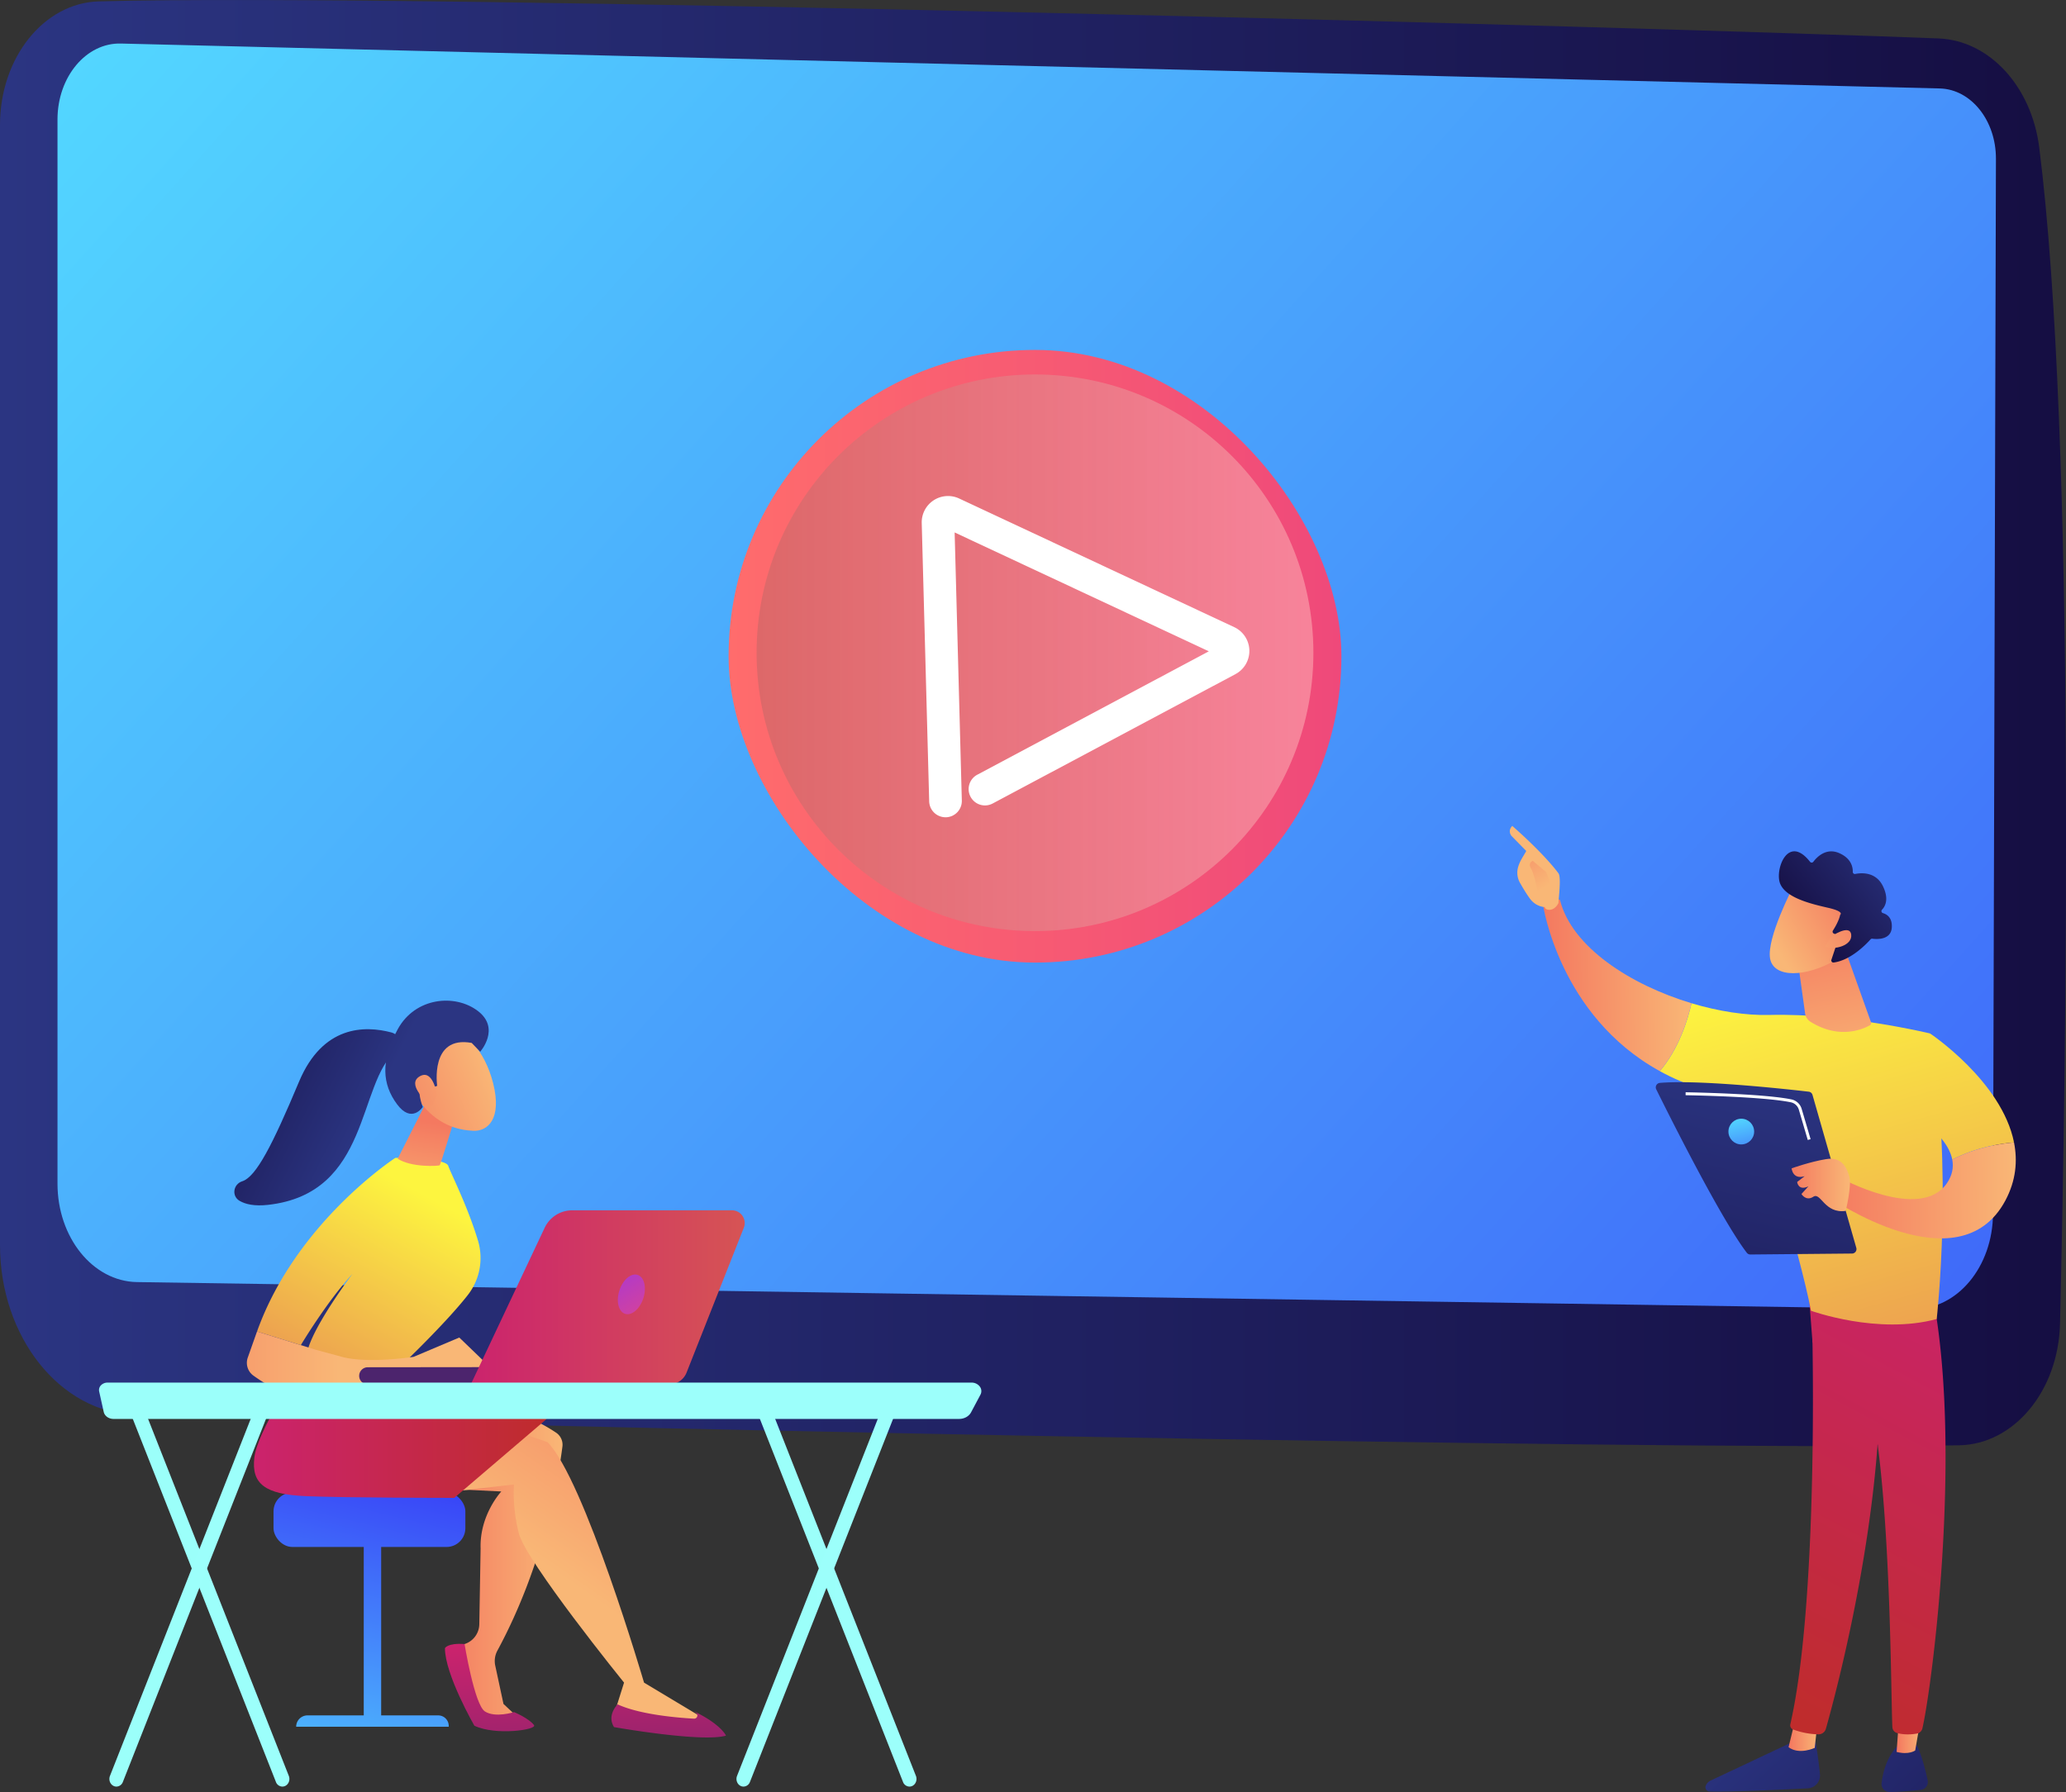 <?xml version="1.0" encoding="UTF-8"?> <svg xmlns="http://www.w3.org/2000/svg" xmlns:xlink="http://www.w3.org/1999/xlink" id="Illustration" viewBox="0 0 2809.88 2437.83"><rect x="0" y="0" width="2809.88" height="2437.83" fill="#333333" stroke="none"/> <defs> <style>.cls-1{fill:url(#linear-gradient);}.cls-2{fill:url(#linear-gradient-2);}.cls-3{fill:url(#linear-gradient-3);}.cls-4{fill:url(#linear-gradient-4);}.cls-5{fill:url(#Безымянный_градиент_13);}.cls-6{fill:url(#linear-gradient-5);}.cls-7{fill:url(#linear-gradient-6);}.cls-8{fill:url(#Безымянный_градиент_13-2);}.cls-9{fill:url(#linear-gradient-7);}.cls-10{fill:url(#linear-gradient-8);}.cls-11{fill:url(#linear-gradient-9);}.cls-12{fill:url(#linear-gradient-10);}.cls-13{fill:url(#linear-gradient-11);}.cls-14{fill:url(#linear-gradient-12);}.cls-15{fill:url(#linear-gradient-13);}.cls-16{fill:url(#linear-gradient-14);}.cls-17{fill:url(#linear-gradient-15);}.cls-18{fill:url(#linear-gradient-16);}.cls-19{fill:url(#linear-gradient-17);}.cls-20{fill:url(#linear-gradient-18);}.cls-21{fill:url(#linear-gradient-19);}.cls-22{fill:#fff;}.cls-23{fill:url(#linear-gradient-20);}.cls-24{fill:url(#linear-gradient-21);}.cls-25{fill:url(#linear-gradient-22);}.cls-26{fill:url(#linear-gradient-23);}.cls-27{fill:url(#linear-gradient-24);}.cls-28{fill:url(#linear-gradient-25);}.cls-29{fill:url(#linear-gradient-26);}.cls-30{fill:url(#linear-gradient-27);}.cls-31{fill:url(#linear-gradient-28);}.cls-32{fill:url(#linear-gradient-29);}.cls-33{fill:url(#Безымянный_градиент_13-3);}.cls-34{fill:url(#linear-gradient-30);}.cls-35{fill:url(#linear-gradient-31);}.cls-36{fill:url(#linear-gradient-32);}.cls-37{fill:url(#linear-gradient-33);}.cls-38{fill:url(#linear-gradient-34);}.cls-39{fill:url(#linear-gradient-35);}.cls-40{fill:url(#linear-gradient-36);}.cls-41{fill:url(#linear-gradient-37);}.cls-42{fill:url(#linear-gradient-38);}.cls-43{fill:url(#Безымянный_градиент_11);}.cls-44{fill:url(#linear-gradient-39);}.cls-45{fill:url(#linear-gradient-40);}.cls-46{fill:url(#Безымянный_градиент_3);}.cls-47{opacity:0.5;fill:url(#Безымянный_градиент_8);}</style> <linearGradient id="linear-gradient" x1="450.06" y1="1788.6" x2="3259.94" y2="1788.6" gradientUnits="userSpaceOnUse"> <stop offset="0" stop-color="#2b3582"></stop> <stop offset="1" stop-color="#150e42"></stop> </linearGradient> <linearGradient id="linear-gradient-2" x1="674.05" y1="672.02" x2="3854.57" y2="3535.66" gradientUnits="userSpaceOnUse"> <stop offset="0" stop-color="#53d8ff"></stop> <stop offset="1" stop-color="#3840f7"></stop> </linearGradient> <linearGradient id="linear-gradient-3" x1="4715.11" y1="3151.2" x2="4273.01" y2="3632.09" gradientTransform="matrix(-1, 0.01, 0.01, 1, 7463.05, -63.47)" xlink:href="#linear-gradient"></linearGradient> <linearGradient id="linear-gradient-4" x1="4571.61" y1="3186.92" x2="4610.88" y2="3186.92" gradientTransform="matrix(-1, 0.01, 0.01, 1, 7463.05, -63.47)" gradientUnits="userSpaceOnUse"> <stop offset="0" stop-color="#f9b776"></stop> <stop offset="1" stop-color="#f47960"></stop> </linearGradient> <linearGradient id="Безымянный_градиент_13" x1="3113.48" y1="2505.21" x2="2800.98" y2="3093.26" gradientUnits="userSpaceOnUse"> <stop offset="0" stop-color="#cb236d"></stop> <stop offset="1" stop-color="#bf2c2c"></stop> </linearGradient> <linearGradient id="linear-gradient-5" x1="4615.93" y1="3060.01" x2="4173.81" y2="3540.91" gradientTransform="matrix(-1, 0.01, 0.01, 1, 7463.05, -63.47)" xlink:href="#linear-gradient"></linearGradient> <linearGradient id="linear-gradient-6" x1="4430.08" y1="3184.9" x2="4463.98" y2="3184.9" xlink:href="#linear-gradient-4"></linearGradient> <linearGradient id="Безымянный_градиент_13-2" x1="3161.17" y1="2530.56" x2="2848.67" y2="3118.6" xlink:href="#Безымянный_градиент_13"></linearGradient> <linearGradient id="linear-gradient-7" x1="-372.27" y1="2129.78" x2="-687.55" y2="3255.79" gradientTransform="matrix(-1, 0, 0, 1, 2489.1, 0)" gradientUnits="userSpaceOnUse"> <stop offset="0" stop-color="#fdf53f"></stop> <stop offset="1" stop-color="#d93c65"></stop> </linearGradient> <linearGradient id="linear-gradient-8" x1="4733.25" y1="2162.39" x2="4933.89" y2="2162.39" xlink:href="#linear-gradient-4"></linearGradient> <linearGradient id="linear-gradient-9" x1="5557.54" y1="2127.83" x2="5692.17" y2="2434.14" gradientTransform="translate(-2983.67 36.7) rotate(-0.54)" xlink:href="#linear-gradient-4"></linearGradient> <linearGradient id="linear-gradient-10" x1="4932.92" y1="2026.75" x2="4989.1" y2="1940.38" xlink:href="#linear-gradient-4"></linearGradient> <linearGradient id="linear-gradient-11" x1="-552.13" y1="2079.42" x2="-867.41" y2="3205.44" xlink:href="#linear-gradient-7"></linearGradient> <linearGradient id="linear-gradient-12" x1="4294.22" y1="2446.55" x2="4548.12" y2="2446.55" xlink:href="#linear-gradient-4"></linearGradient> <linearGradient id="linear-gradient-13" x1="2966.7" y1="2272.24" x2="2923.02" y2="2057.18" gradientTransform="matrix(1, 0, 0, 1, 0, 0)" xlink:href="#linear-gradient-4"></linearGradient> <linearGradient id="linear-gradient-14" x1="-2323.27" y1="1833.32" x2="-2360.79" y2="1709.59" gradientTransform="matrix(-0.75, -0.66, -0.66, 0.75, 2329.65, -818.16)" xlink:href="#linear-gradient-4"></linearGradient> <linearGradient id="linear-gradient-15" x1="-2357.12" y1="1617.74" x2="-2325.74" y2="1796.72" gradientTransform="matrix(-0.75, -0.66, -0.66, 0.75, 2329.65, -818.16)" xlink:href="#linear-gradient"></linearGradient> <linearGradient id="linear-gradient-16" x1="-2361.62" y1="1832.74" x2="-2395.37" y2="1721.42" gradientTransform="matrix(-0.75, -0.66, -0.66, 0.75, 2329.65, -818.16)" xlink:href="#linear-gradient-4"></linearGradient> <linearGradient id="linear-gradient-17" x1="4324.67" y1="2262.55" x2="4464.77" y2="2846.3" gradientTransform="matrix(-1, 0, 0, 1, 7194.77, 0)" xlink:href="#linear-gradient"></linearGradient> <linearGradient id="linear-gradient-18" x1="4228.67" y1="2416.98" x2="4308.05" y2="2416.98" gradientTransform="matrix(-1, 0, 0, 1, 7194.77, 0)" xlink:href="#linear-gradient-4"></linearGradient> <linearGradient id="linear-gradient-19" x1="7894.19" y1="2324.81" x2="7915.13" y2="2412.05" gradientTransform="translate(-5530.62 -804.95)" xlink:href="#linear-gradient-2"></linearGradient> <linearGradient id="linear-gradient-20" x1="357.85" y1="2970.82" x2="577.33" y2="2970.82" gradientTransform="matrix(-1, 0, 0, 1, 2054.37, 0)" gradientUnits="userSpaceOnUse"> <stop offset="0" stop-color="#9cfffb"></stop> <stop offset="1" stop-color="#9bfffa"></stop> </linearGradient> <linearGradient id="linear-gradient-21" x1="383.19" y1="2970.82" x2="602.67" y2="2970.82" xlink:href="#linear-gradient-20"></linearGradient> <linearGradient id="linear-gradient-22" x1="1210.72" y1="2970.82" x2="1430.2" y2="2970.82" xlink:href="#linear-gradient-20"></linearGradient> <linearGradient id="linear-gradient-23" x1="1236.07" y1="2970.82" x2="1455.54" y2="2970.82" xlink:href="#linear-gradient-20"></linearGradient> <linearGradient id="linear-gradient-24" x1="890.45" y1="3296.97" x2="1008.06" y2="2806.37" gradientTransform="translate(1913.24 6041.9) rotate(-180)" xlink:href="#linear-gradient-2"></linearGradient> <linearGradient id="linear-gradient-25" x1="920.4" y1="3304.15" x2="1038.01" y2="2813.55" xlink:href="#linear-gradient-2"></linearGradient> <linearGradient id="linear-gradient-26" x1="402.85" y1="2483.02" x2="520.46" y2="1992.42" xlink:href="#linear-gradient-2"></linearGradient> <linearGradient id="linear-gradient-27" x1="839.22" y1="2932.21" x2="1007.66" y2="2932.21" gradientTransform="matrix(-1, 0, 0, 1, 2054.37, 0)" xlink:href="#linear-gradient-4"></linearGradient> <linearGradient id="linear-gradient-28" x1="942.28" y1="3041.97" x2="917.51" y2="3421.86" gradientTransform="matrix(-1, 0, 0, 1, 2054.37, 0)" gradientUnits="userSpaceOnUse"> <stop offset="0" stop-color="#cb236d"></stop> <stop offset="1" stop-color="#4c246d"></stop> </linearGradient> <linearGradient id="linear-gradient-29" x1="1239.28" y1="2967.71" x2="1445.93" y2="2670.34" gradientTransform="matrix(1, 0, 0, 1, 0, 0)" xlink:href="#linear-gradient-4"></linearGradient> <linearGradient id="Безымянный_градиент_13-3" x1="795.4" y1="2758.29" x2="1193.61" y2="2758.29" xlink:href="#Безымянный_градиент_13"></linearGradient> <linearGradient id="linear-gradient-30" x1="703.2" y1="3026.38" x2="678.43" y2="3406.27" xlink:href="#linear-gradient-28"></linearGradient> <linearGradient id="linear-gradient-31" x1="1029" y1="2431.1" x2="736.65" y2="2962.03" gradientUnits="userSpaceOnUse"> <stop offset="0" stop-color="#fdf53f"></stop> <stop offset="0.66" stop-color="#e57a58"></stop> <stop offset="1" stop-color="#d93c65"></stop> </linearGradient> <linearGradient id="linear-gradient-32" x1="1042.85" y1="2469.78" x2="1021.27" y2="2331.29" gradientTransform="matrix(-1, 0, 0, 1, 2054.37, 0)" xlink:href="#linear-gradient-4"></linearGradient> <linearGradient id="linear-gradient-33" x1="1142.75" y1="2653.4" x2="1476.66" y2="2653.4" gradientTransform="matrix(-1, 0, 0, 1, 2054.37, 0)" xlink:href="#linear-gradient-4"></linearGradient> <linearGradient id="linear-gradient-34" x1="-259" y1="-1456.26" x2="-108.25" y2="-1353.87" gradientTransform="matrix(-0.98, -0.19, -0.19, 0.98, 587.78, 3636.94)" xlink:href="#linear-gradient-4"></linearGradient> <linearGradient id="linear-gradient-35" x1="1327.82" y1="2604.69" x2="1191" y2="2375.02" gradientTransform="translate(-1520.32 744.24) rotate(-32.59)" xlink:href="#linear-gradient"></linearGradient> <linearGradient id="linear-gradient-36" x1="-258.54" y1="-1464.91" x2="-107.8" y2="-1362.52" gradientTransform="matrix(-0.98, -0.19, -0.19, 0.98, 587.78, 3636.94)" xlink:href="#linear-gradient-4"></linearGradient> <linearGradient id="linear-gradient-37" x1="1203.89" y1="2678.52" x2="1067.07" y2="2448.86" gradientTransform="translate(-1520.32 744.24) rotate(-32.59)" xlink:href="#linear-gradient"></linearGradient> <linearGradient id="linear-gradient-38" x1="1080.57" y1="2396.32" x2="1080.57" y2="2665.14" gradientTransform="matrix(1, 0, 0, 1, 0, 0)" xlink:href="#linear-gradient-28"></linearGradient> <linearGradient id="Безымянный_градиент_11" x1="1090.38" y1="2569.83" x2="1462.91" y2="2569.83" gradientUnits="userSpaceOnUse"> <stop offset="0" stop-color="#cb236d"></stop> <stop offset="1" stop-color="#d65454"></stop> </linearGradient> <linearGradient id="linear-gradient-39" x1="774.44" y1="2522.48" x2="706.77" y2="2624.38" gradientTransform="matrix(-0.31, -0.95, -0.95, 0.31, 3979.72, 2489.48)" gradientUnits="userSpaceOnUse"> <stop offset="0" stop-color="#a737d5"></stop> <stop offset="1" stop-color="#ef497a"></stop> </linearGradient> <linearGradient id="linear-gradient-40" x1="269.64" y1="2710.56" x2="1469.66" y2="2710.56" xlink:href="#linear-gradient-20"></linearGradient> <linearGradient id="Безымянный_градиент_3" x1="990.94" y1="892.77" x2="1824.38" y2="892.77" gradientUnits="userSpaceOnUse"> <stop offset="0" stop-color="#ff6c6c"></stop> <stop offset="1" stop-color="#ef497a"></stop> </linearGradient> <linearGradient id="Безымянный_градиент_8" x1="1479.1" y1="1692.96" x2="2236.34" y2="1692.96" gradientUnits="userSpaceOnUse"> <stop offset="0" stop-color="#bc6666"></stop> <stop offset="1" stop-color="#ffbdbd"></stop> </linearGradient> </defs> <title>3-1</title> <path class="cls-1" d="M450.06,974.86V2498.68c0,125.35,81.7,227.86,184.18,231.1,455.19,14.35,2047.24,49.15,2480.56,41.34,74.48-1.34,134.81-74.21,137-165.25,8.36-354,21.93-1205.26-28.29-1600.47-10.58-83.23-68-145.46-136.88-148.15C2705.19,842.33,1017.51,795,584.4,806.85,509.7,808.9,450.06,883.51,450.06,974.86Z" transform="translate(-450.06 -804.95)"></path> <path class="cls-2" d="M528.26,967.44V2415.18c0,73.19,48,132.82,107.9,133.92l2416.3,36.5c59.34,1.09,108-57.29,108.2-129.85l4-1434.8c.16-51.88-33.65-94.39-76.07-95.66L614.79,864.19C567.34,862.78,528.26,909.42,528.26,967.44Z" transform="translate(-450.06 -804.95)"></path> <path class="cls-3" d="M2918,3167s4.83,25.88,7.32,51.52a17.68,17.68,0,0,1-16.73,19.32c-34.16,1.75-107.22,5.21-133.46,4.29a5.75,5.75,0,0,1-5.14-7.83h0a12.87,12.87,0,0,1,6.52-7l120.2-56.64Z" transform="translate(-450.06 -804.95)"></path> <path class="cls-4" d="M2921.58,3151.75l-3.38,31s-21.06,10-35.6-.9l8.43-34.64Z" transform="translate(-450.06 -804.95)"></path> <path class="cls-5" d="M2913.25,2568.88c1.67,8.08,12.38,404-28.25,581.8a6,6,0,0,0,3.6,7,104.87,104.87,0,0,0,34.54,6.68,10.37,10.37,0,0,0,10.22-7.54c11.71-41.28,67.71-248.1,73.39-445.21,6.35-220.25-.07-7.5-.07-7.5l-6.25-136Z" transform="translate(-450.06 -804.95)"></path> <path class="cls-6" d="M3057,3179.21s7.41,13,14.8,47.72a10.79,10.79,0,0,1-9.37,13c-11.27,1.22-28.63,2.81-42.54,2.85a10.75,10.75,0,0,1-10.76-11.89c1.42-12.71,6-33.58,20.7-49.95Z" transform="translate(-450.06 -804.95)"></path> <path class="cls-7" d="M3063,3139.27l-8.15,47s-8.44,6.4-25.3,2l3.62-50.49Z" transform="translate(-450.06 -804.95)"></path> <path class="cls-8" d="M3080.89,2579.43c36.61,208.58-2.58,516.4-16.22,576.7a9.38,9.38,0,0,1-7.51,7.2c-6.33,1.11-16.76,2.07-27.09-.82a8.6,8.6,0,0,1-6.26-7.86c-2.37-48.63-1.79-347.3-35.17-465a26.81,26.81,0,0,0-10.48-14.69l-63-43.91-5.49-71.89Z" transform="translate(-450.06 -804.95)"></path> <path class="cls-9" d="M2856.54,2185.7c103.72-2.7,218.45,25.16,218.45,25.16,32.64,180.13,9.11,388.48,9.11,388.48-80.11,21.83-171-11.25-171-11.25-14.07-75.29-78.37-286.93-78.37-286.93-50.74-5.81-92.64-20-127.21-39,25.94-30.65,37.93-69.45,43.08-92.37C2787.38,2180.8,2824.55,2186.53,2856.54,2185.7Z" transform="translate(-450.06 -804.95)"></path> <path class="cls-10" d="M2548.67,2035.82c10.07-12.41,23-6.71,23-6.71,15.88,64.34,96.42,115.86,178.9,140.63-5.15,22.92-17.15,61.72-43.08,92.37C2570.3,2186.69,2548.67,2035.82,2548.67,2035.82Z" transform="translate(-450.06 -804.95)"></path> <path class="cls-11" d="M2551.17,2038.93c-1,3.4,11.36,8.44,18.5-5.49.19-6.65,4-35.15-.06-40.53-21.42-28.63-62.76-64.37-62.76-64.37-6.86,6.9-1.09,13.56-1.09,13.56l20.09,20.53c-4.09,7.56-9.1,14-11.39,23.07a27.87,27.87,0,0,0,3,20.48c3.55,6.26,8.39,14.39,13,20.74C2539,2039,2551.17,2038.93,2551.17,2038.93Z" transform="translate(-450.06 -804.95)"></path> <path class="cls-12" d="M2534.67,1976l18.27,15.19,5.84,15.24-16,18.08s-5.72-30.3-9.82-36.83S2530.93,1978,2534.67,1976Z" transform="translate(-450.06 -804.95)"></path> <path class="cls-13" d="M3036.16,2311.68,3075,2210.85s97.52,64.91,114.25,148.23c-18.3,1.52-51.56,6.6-84,23.38C3097.69,2343.12,3036.16,2311.68,3036.16,2311.68Z" transform="translate(-450.06 -804.95)"></path> <path class="cls-14" d="M2952.39,2407s109.37,60.44,145.58,7.6c7.52-11,9.24-21.82,7.26-32.13,32.45-16.78,65.72-21.86,84-23.38,5,25.12,2.76,51.91-11.77,79.1-63.18,118.23-239.23-4.22-239.23-4.22Z" transform="translate(-450.06 -804.95)"></path> <path class="cls-15" d="M2960.81,2100.48l33.92,95.14a3.44,3.44,0,0,1-1.53,4.16c-8.95,5.06-41.23,19.75-80.53-4.65a16.2,16.2,0,0,1-7.57-11.5l-11.48-82.51Z" transform="translate(-450.06 -804.95)"></path> <path class="cls-16" d="M2888.15,2012.77s-35.59,68.57-30.69,96.09,49.81,25.11,88.82,2.35l26.71-73.93Z" transform="translate(-450.06 -804.95)"></path> <path class="cls-17" d="M2944.21,2075a2.81,2.81,0,0,1-1.27-4.1c2.86-4.46,8.22-13.57,9.88-21.51,0,0,6.48-4.24-16.68-9.54s-57.68-13.56-65.11-33.15c-7.24-19.1,10.85-67.49,40.8-29.36a2.81,2.81,0,0,0,4.46,0c4.79-6.36,17.42-19.59,35.2-11.81,16.64,7.28,18.62,19.4,18.45,25.52a2.8,2.8,0,0,0,3.34,2.83c8.36-1.68,28.45-3.24,38,17.29,7.89,16.91,3,26.58-1.57,31.32a2.8,2.8,0,0,0,1.24,4.64c5.52,1.63,12.68,6.23,12.09,19.14-.81,17.84-20.77,16.46-26.45,15.7a2.82,2.82,0,0,0-2.49.91c-4.82,5.43-26.53,28.51-50.24,31.5a2.84,2.84,0,0,1-3-3.72l10-30a2.83,2.83,0,0,0-1.56-3.49Z" transform="translate(-450.06 -804.95)"></path> <path class="cls-18" d="M2940.12,2079.32s25.64-18,27.67-3.06-23,21.82-35.53,16.38Z" transform="translate(-450.06 -804.95)"></path> <path class="cls-19" d="M2974.74,2502.53l-59.58-208.07a6.07,6.07,0,0,0-5.13-4.37c-10.79-1.26-42.08-4.8-78.19-7.85-43.5-3.68-94-6.66-124.21-4.12a6.09,6.09,0,0,0-5,8.76c17.17,34.73,87.78,176,123.14,222.29a6.11,6.11,0,0,0,4.91,2.41l138.24-1.29A6.09,6.09,0,0,0,2974.74,2502.53Z" transform="translate(-450.06 -804.95)"></path> <path class="cls-20" d="M2960.35,2452.26s8.3-34.13,5-46.24-9.83-27.68-31.46-24.22-47.13,12.57-47.13,12.57,1.29,15.77,17.72,10.68l-10.19,7.88s1.46,12.63,15.34,5.88l-9.48,10.46s6,10.37,16.17,3.72S2931.39,2456.37,2960.35,2452.26Z" transform="translate(-450.06 -804.95)"></path> <circle class="cls-21" cx="2368.26" cy="1539.4" r="17.49"></circle> <path class="cls-22" d="M2908.73,2355.79l-12.13-41.15a14.43,14.43,0,0,0-10.85-10.12c-38-7.94-142.15-9.62-143.19-9.64l.06-4c1.05,0,105.53,1.7,143.95,9.72a18.43,18.43,0,0,1,13.87,12.91l12.13,41.15Z" transform="translate(-450.06 -804.95)"></path> <path class="cls-23" d="M1687,3235.44a8.86,8.86,0,0,0,3.77-.85c4.85-2.28,7.09-8.41,5-13.7L1495.38,2712.5c-2.08-5.29-7.7-7.73-12.55-5.46s-7.09,8.41-5,13.7l200.37,508.39A9.57,9.57,0,0,0,1687,3235.44Z" transform="translate(-450.06 -804.95)"></path> <path class="cls-24" d="M1461.25,3235.44a9.57,9.57,0,0,0,8.78-6.31l200.37-508.39c2.08-5.29-.15-11.42-5-13.7s-10.47.17-12.55,5.46l-200.37,508.39c-2.08,5.29.15,11.42,5,13.7A8.86,8.86,0,0,0,1461.25,3235.44Z" transform="translate(-450.06 -804.95)"></path> <path class="cls-25" d="M834.1,3235.44a8.86,8.86,0,0,0,3.77-.85c4.85-2.28,7.09-8.41,5-13.7L642.5,2712.5c-2.09-5.29-7.7-7.73-12.55-5.46s-7.09,8.41-5,13.7l200.37,508.39A9.57,9.57,0,0,0,834.1,3235.44Z" transform="translate(-450.06 -804.95)"></path> <path class="cls-26" d="M608.38,3235.44a9.57,9.57,0,0,0,8.78-6.31l200.37-508.39c2.09-5.29-.15-11.42-5-13.7s-10.46.17-12.55,5.46L599.61,3220.89c-2.09,5.29.15,11.42,5,13.7A8.86,8.86,0,0,0,608.38,3235.44Z" transform="translate(-450.06 -804.95)"></path> <rect class="cls-27" x="944.77" y="2892.86" width="23.69" height="256.19" transform="translate(1463.18 5236.95) rotate(180)"></rect> <path class="cls-28" d="M852.87,3154h207.49v-1.11a14.31,14.31,0,0,0-14.31-14.31H868.29A15.42,15.42,0,0,0,852.87,3154Z" transform="translate(-450.06 -804.95)"></path> <rect class="cls-29" x="372.02" y="2030.5" width="260.88" height="73.99" rx="25.48" ry="25.48"></rect> <path class="cls-30" d="M1131.51,2722s35.2,5.46,74.78,31.91a19.73,19.73,0,0,1,8.71,18.86c-4.74,37.54-24.23,159-88.48,277.72a29.88,29.88,0,0,0-2.87,20.5l11.16,52,20.7,19.41h-53.32l-35.5-96.08,15.18-4.8a28.73,28.73,0,0,0,20.06-26.89l1.78-103.07c-1.52-45.92,28.16-77.6,28.16-77.6l-85.16-4.14Z" transform="translate(-450.06 -804.95)"></path> <path class="cls-31" d="M1176.34,3151.76c4.86,6.36-52.27,14.74-81.13.84,0,0-40-69.61-40-105.44,0,0,3.18-7.31,26.67-5.65,0,0,13.43,82.42,27.62,91.65s39.68.93,39.68.93S1169.17,3142.38,1176.34,3151.76Z" transform="translate(-450.06 -804.95)"></path> <path class="cls-32" d="M1057.48,2835.45c.45-.78,91.69-11,91.69-11s-3,27.74,6.35,65.93S1298.8,3094,1298.8,3094l-14,44.52c43.43,15.13,86.14,17.55,128.18,7.71l-87-52.24s-81.46-277.61-131.36-327.14l-91.45-31.64Z" transform="translate(-450.06 -804.95)"></path> <path class="cls-33" d="M852.87,2673.92S800.31,2752.1,796,2787.77s14.4,50.16,69.55,52.54,202.39,2.35,202.39,2.35l125.67-107.4s-91.58-32.68-115.39-41.92S852.87,2673.92,852.87,2673.92Z" transform="translate(-450.06 -804.95)"></path> <path class="cls-34" d="M1290.06,3123.57s-15.12,14.65-4.91,30.94c0,0,119.79,21.23,152.31,11.6,0,0-6.75-15.41-43.37-33l2.7,2.07a4.37,4.37,0,0,1-2.89,7.85C1369.77,3141.7,1319.83,3137.28,1290.06,3123.57Z" transform="translate(-450.06 -804.95)"></path> <path class="cls-35" d="M995,2663.57s61.21-58.29,91.34-96.89a81.91,81.91,0,0,0,13.87-73.72c-13.76-46.35-38.2-94.35-40.43-101.82-3.42-11.45-72.05-11-72.05-11S852.7,2467.82,799.63,2616.3l59.6,18.55s35.26-59.16,70.11-96.78c0,0-60.29,79.65-62.41,112.25Z" transform="translate(-450.06 -804.95)"></path> <path class="cls-36" d="M1068.11,2327.14c-.72,2.38-18.63,61.77-20,63s-39.29,3.27-57.12-8.92l39.15-77.47Z" transform="translate(-450.06 -804.95)"></path> <path class="cls-37" d="M1119.73,2667.9l-45-43.35-62.21,26.28s-61.93,9.59-97.37,0l-35.44-9.59-80.1-24.94-12.58,35.55a21.41,21.41,0,0,0,7.82,24.59c6.93,4.92,15.05,10.34,20.23,12.6,10.55,4.61,260-3.19,260-3.19Z" transform="translate(-450.06 -804.95)"></path> <path class="cls-38" d="M1080.84,2212s27.94,18.84,40,66.93-7.39,65.37-27.37,64.35-48.95-7.16-74.1-41.63S1044.23,2189,1080.84,2212Z" transform="translate(-450.06 -804.95)"></path> <path class="cls-39" d="M1044.65,2282.2s-10.34-68.91,46.91-58.46l11.59,12s28-31.59-3.08-55.39-85.33-18.7-109.05,24.76-21,75-1,102,35,3.78,35,3.78-9.19-23.33-1.61-33.36,17.39,5.8,17.39,5.8Z" transform="translate(-450.06 -804.95)"></path> <path class="cls-40" d="M1044.36,2294.34s-5.11-35.46-23.2-25.29,6.58,33.12,16.47,40.92Z" transform="translate(-450.06 -804.95)"></path> <path class="cls-41" d="M988.68,2234.62c9-7.44,5.23-22-6.07-25.06-36.48-9.74-93.66-9.86-125.88,67-36.29,86.59-58.47,129.46-77.19,135.4-12.29,3.9-14.78,20.12-3.64,26.62,8.23,4.8,20.47,7.5,38.6,5.49C954.4,2428.57,935.77,2278.28,988.68,2234.62Z" transform="translate(-450.06 -804.95)"></path> <path class="cls-42" d="M949.54,2688.33h.6l260.88-.28a11.68,11.68,0,1,0,0-23.35l-260.88.28a11.68,11.68,0,0,0-.57,23.34Z" transform="translate(-450.06 -804.95)"></path> <path class="cls-43" d="M1445.54,2451.47H1228.28a41.41,41.41,0,0,0-37.45,23.75l-100.44,213h270a25.17,25.17,0,0,0,23.41-15.92l77.89-197.08A17.35,17.35,0,0,0,1445.54,2451.47Z" transform="translate(-450.06 -804.95)"></path> <ellipse class="cls-44" cx="1308.77" cy="2565.91" rx="27.82" ry="17.12" transform="translate(-1984.79 2220.61) rotate(-72.16)"></ellipse> <path class="cls-45" d="M584.92,2697.86a9.14,9.14,0,0,1,2.45-8.34,12.38,12.38,0,0,1,9-3.67h1175a14,14,0,0,1,11.27,5.36,10.31,10.31,0,0,1,.87,11.13l-12.73,23.93c-2.92,5.48-9.23,9-16.19,9H604.39c-6.47,0-12-4-13.25-9.5Z" transform="translate(-450.06 -804.95)"></path> <rect class="cls-46" x="990.94" y="476.05" width="833.44" height="833.44" rx="416.38" ry="416.38"></rect> <path class="cls-47" d="M2236.34,1693c0,209.11-169.51,378.62-378.62,378.62h0c-209.11,0-378.62-169.51-378.62-378.62h0c0-209.11,169.51-378.62,378.62-378.62h0c209.11,0,378.62,169.51,378.62,378.62Z" transform="translate(-450.06 -804.95)"></path> <path class="cls-22" d="M1736,1916.76a22.21,22.21,0,0,1-22.19-21.61l-10.14-378.69a35.77,35.77,0,0,1,50.9-33.35l374.08,175a35.75,35.75,0,0,1,1.68,63.94l-330.21,176a22.2,22.2,0,0,1-20.89-39.18L2094.15,1691l-345.72-161.7L1758.2,1894a22.21,22.21,0,0,1-21.6,22.79Z" transform="translate(-450.06 -804.95)"></path> </svg> 